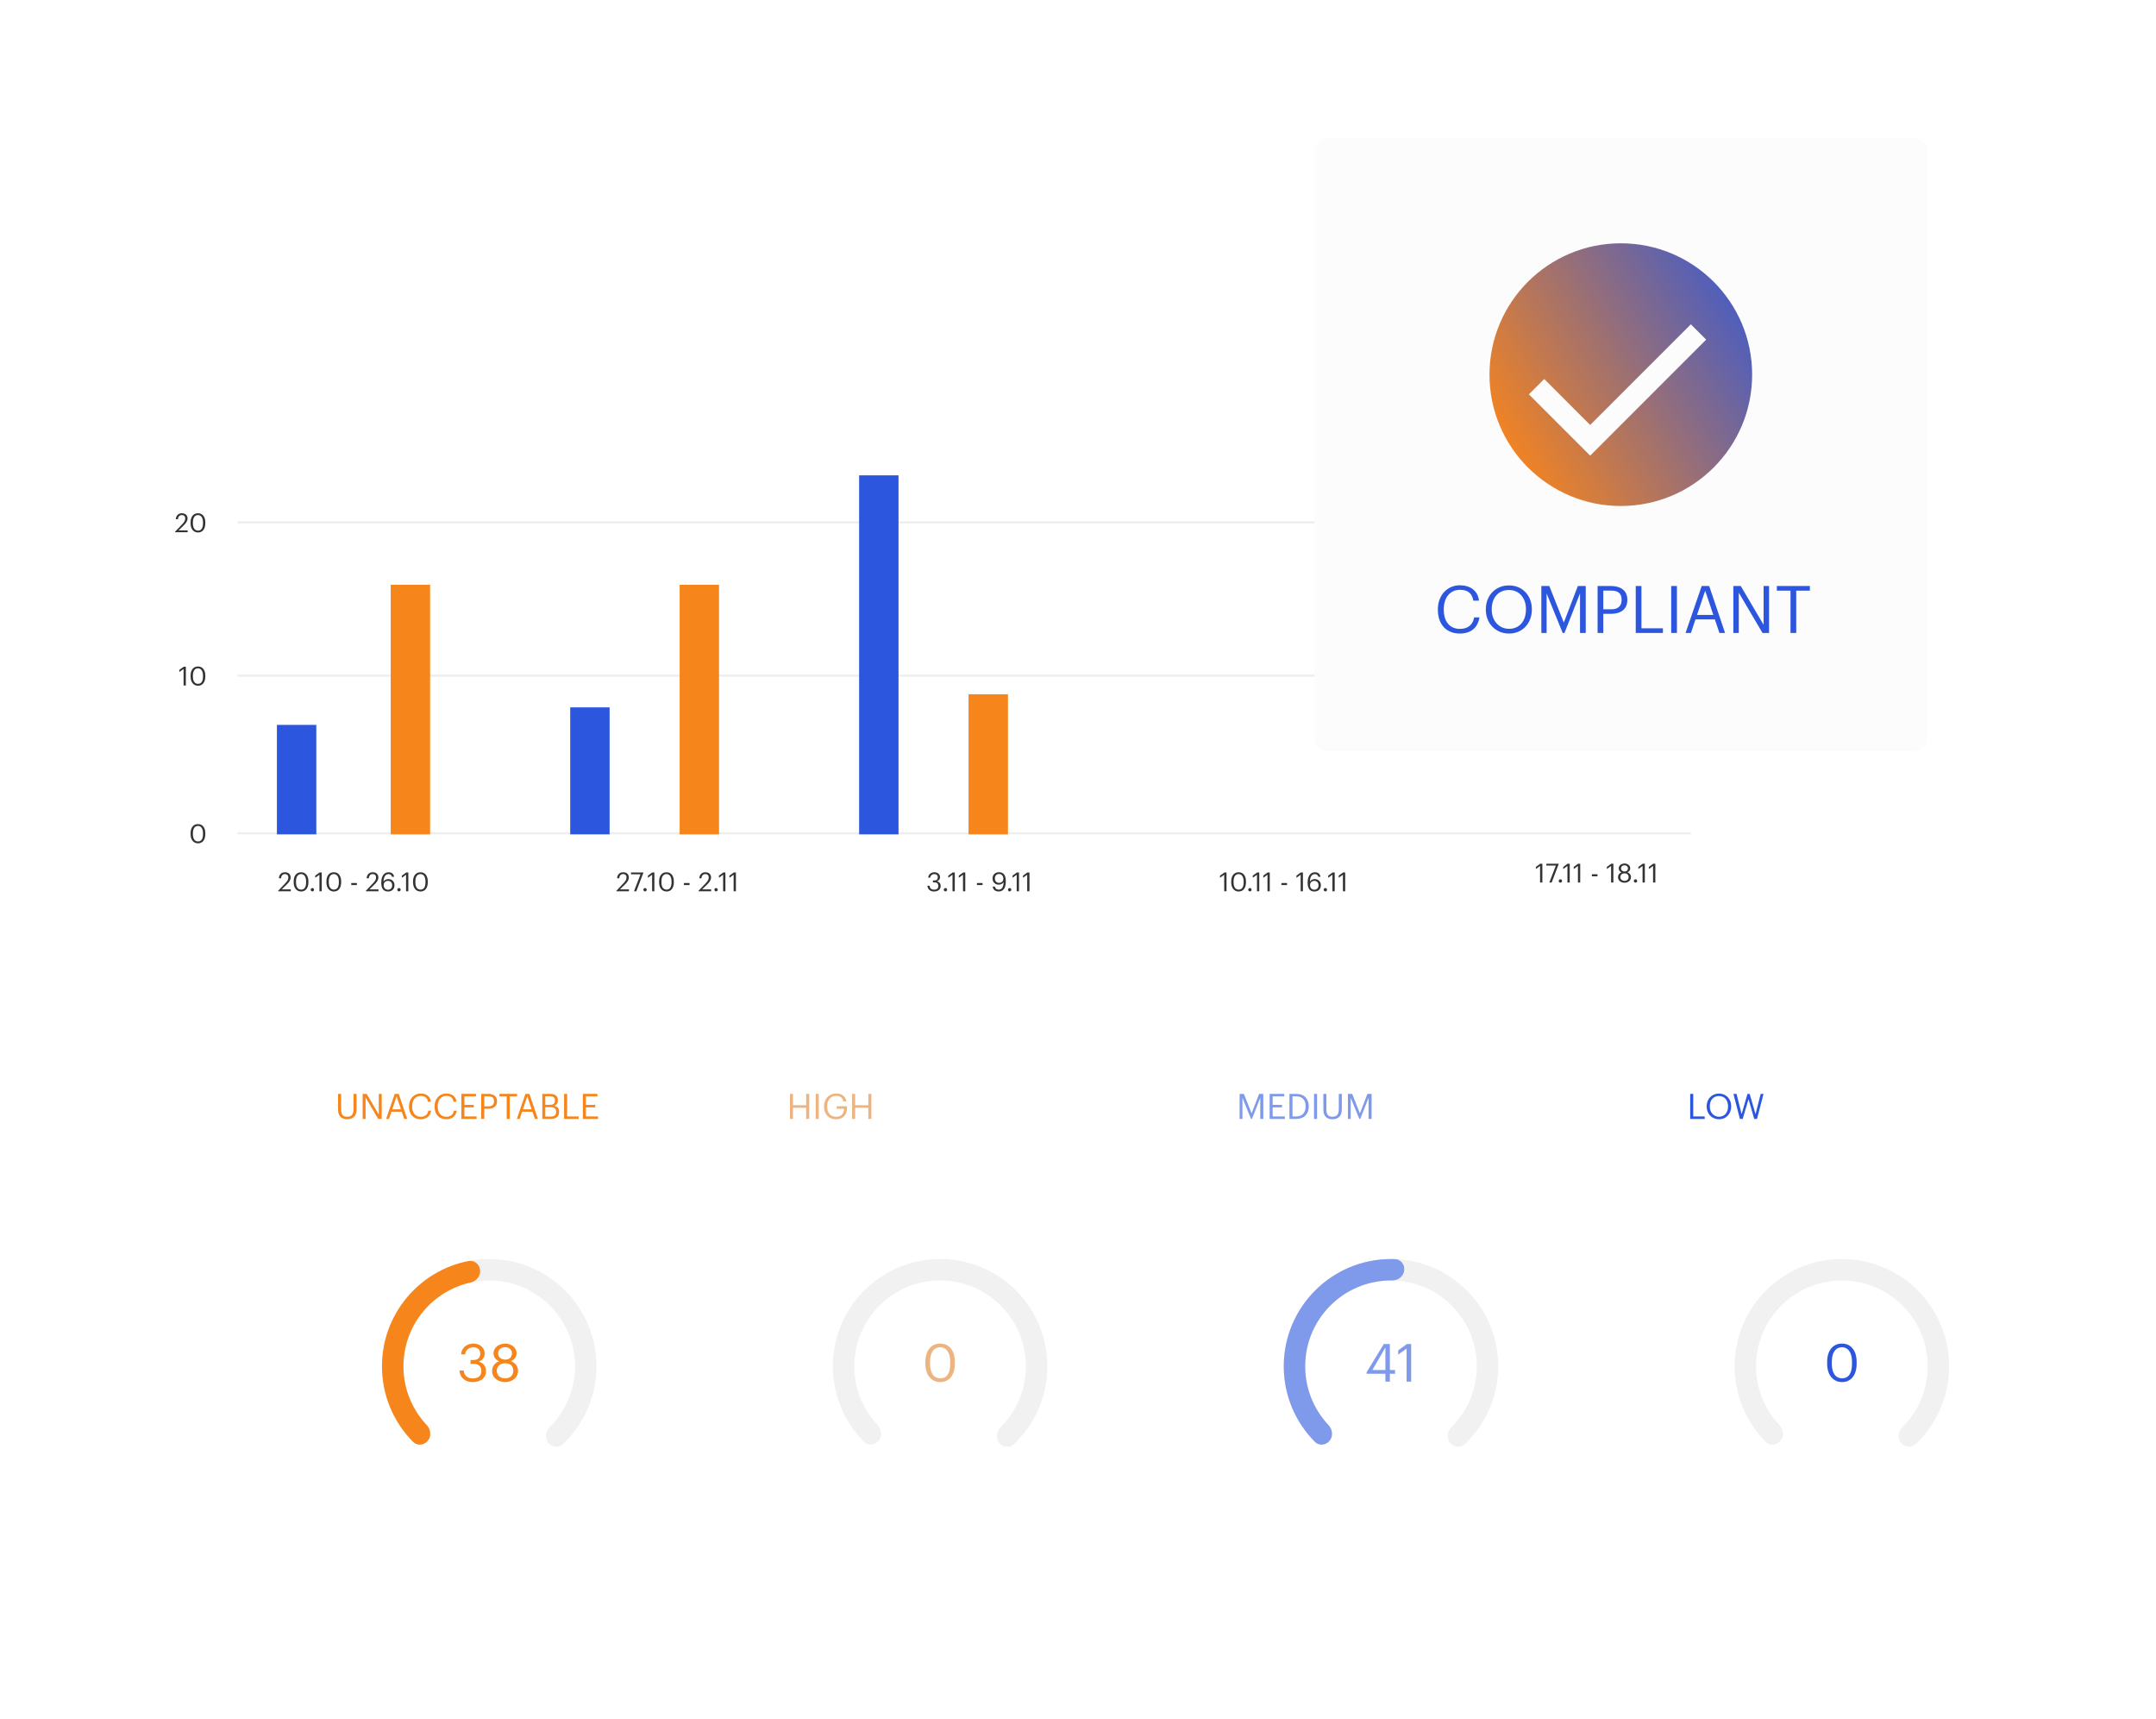 <svg width="468" height="373" viewBox="0 0 468 373" fill="none" xmlns="http://www.w3.org/2000/svg">
<g filter="url(#filter0_d)">
<path d="M24 89.864C24 88.29 25.276 87.014 26.851 87.014H375.584C377.158 87.014 378.434 88.29 378.434 89.864V212.443C378.434 214.018 377.158 215.294 375.584 215.294H26.851C25.276 215.294 24 214.018 24 212.443V89.864Z" fill="white"/>
</g>
<g filter="url(#filter1_d)">
<path d="M62.959 227.647C62.959 226.073 64.236 224.796 65.81 224.796H147.529C149.104 224.796 150.38 226.073 150.38 227.647V341.674C150.38 343.249 149.104 344.525 147.529 344.525H65.81C64.236 344.525 62.959 343.249 62.959 341.674V227.647Z" fill="white"/>
</g>
<g filter="url(#filter2_d)">
<path d="M160.833 227.647C160.833 226.073 162.109 224.796 163.683 224.796H245.403C246.977 224.796 248.253 226.073 248.253 227.647V341.674C248.253 343.249 246.977 344.525 245.403 344.525H163.683C162.109 344.525 160.833 343.249 160.833 341.674V227.647Z" fill="white"/>
</g>
<g filter="url(#filter3_d)">
<path d="M258.706 227.647C258.706 226.073 259.982 224.796 261.556 224.796H343.276C344.85 224.796 346.127 226.073 346.127 227.647V341.674C346.127 343.249 344.85 344.525 343.276 344.525H261.556C259.982 344.525 258.706 343.249 258.706 341.674V227.647Z" fill="white"/>
</g>
<g filter="url(#filter4_d)">
<path d="M356.579 227.647C356.579 226.073 357.855 224.796 359.43 224.796H441.149C442.724 224.796 444 226.073 444 227.647V341.674C444 343.249 442.724 344.525 441.149 344.525H359.43C357.855 344.525 356.579 343.249 356.579 341.674V227.647Z" fill="white"/>
</g>
<path d="M42.986 182.627C42.307 182.627 41.874 182.091 41.874 181.059V180.831C41.874 179.828 42.284 179.258 42.974 179.258C43.664 179.258 44.063 179.873 44.063 180.82V181.048C44.063 182.08 43.698 182.627 42.986 182.627ZM42.986 183.038C43.989 183.038 44.565 182.24 44.565 181.054V180.826C44.565 179.663 43.978 178.859 42.974 178.859C41.976 178.859 41.366 179.634 41.366 180.837V181.065C41.366 182.251 42.011 183.038 42.986 183.038Z" fill="#333333"/>
<path d="M39.847 148.778H40.343V144.702H39.882L38.935 145.386V145.848L39.847 145.192V148.778Z" fill="#333333"/>
<path d="M42.986 148.419C42.307 148.419 41.874 147.883 41.874 146.851V146.623C41.874 145.62 42.284 145.05 42.974 145.05C43.664 145.05 44.063 145.665 44.063 146.612V146.84C44.063 147.872 43.698 148.419 42.986 148.419ZM42.986 148.83C43.989 148.83 44.565 148.031 44.565 146.846V146.617C44.565 145.454 43.977 144.651 42.974 144.651C41.976 144.651 41.366 145.426 41.366 146.629V146.857C41.366 148.043 42.011 148.83 42.986 148.83Z" fill="#333333"/>
<path d="M38.004 115.52H40.734V115.116H38.767L39.891 114.021C40.392 113.531 40.712 113.04 40.712 112.539C40.712 111.837 40.233 111.393 39.48 111.393C38.705 111.393 38.22 111.9 38.157 112.698H38.619C38.699 112.06 39.007 111.792 39.48 111.792C39.942 111.792 40.21 112.065 40.21 112.521C40.21 112.938 39.993 113.308 39.623 113.702L38.004 115.406V115.52Z" fill="#333333"/>
<path d="M42.986 115.161C42.307 115.161 41.874 114.625 41.874 113.593V113.365C41.874 112.362 42.284 111.792 42.974 111.792C43.664 111.792 44.063 112.407 44.063 113.354V113.582C44.063 114.614 43.698 115.161 42.986 115.161ZM42.986 115.572C43.989 115.572 44.565 114.773 44.565 113.588V113.36C44.565 112.196 43.978 111.393 42.974 111.393C41.976 111.393 41.366 112.168 41.366 113.371V113.599C41.366 114.785 42.011 115.572 42.986 115.572Z" fill="#333333"/>
<path d="M60.385 193.439H63.116V193.034H61.149L62.272 191.939C62.774 191.449 63.093 190.959 63.093 190.457C63.093 189.756 62.614 189.311 61.861 189.311C61.086 189.311 60.602 189.819 60.539 190.617H61.001C61.081 189.978 61.388 189.71 61.861 189.71C62.323 189.71 62.591 189.984 62.591 190.44C62.591 190.856 62.375 191.227 62.004 191.62L60.385 193.325V193.439Z" fill="#333333"/>
<path d="M65.367 193.08C64.688 193.08 64.255 192.544 64.255 191.512V191.284C64.255 190.28 64.666 189.71 65.356 189.71C66.045 189.71 66.445 190.326 66.445 191.272V191.5C66.445 192.532 66.08 193.08 65.367 193.08ZM65.367 193.49C66.37 193.49 66.946 192.692 66.946 191.506V191.278C66.946 190.115 66.359 189.311 65.356 189.311C64.358 189.311 63.748 190.087 63.748 191.29V191.518C63.748 192.703 64.392 193.49 65.367 193.49Z" fill="#333333"/>
<path d="M67.806 193.467C68.006 193.467 68.171 193.308 68.171 193.103C68.171 192.897 68.006 192.738 67.806 192.738C67.607 192.738 67.441 192.897 67.441 193.103C67.441 193.308 67.607 193.467 67.806 193.467Z" fill="#333333"/>
<path d="M69.339 193.439H69.835V189.362H69.373L68.427 190.047V190.508L69.339 189.853V193.439Z" fill="#333333"/>
<path d="M72.477 193.08C71.798 193.08 71.365 192.544 71.365 191.512V191.284C71.365 190.28 71.776 189.71 72.466 189.71C73.155 189.71 73.554 190.326 73.554 191.272V191.5C73.554 192.532 73.19 193.08 72.477 193.08ZM72.477 193.49C73.48 193.49 74.056 192.692 74.056 191.506V191.278C74.056 190.115 73.469 189.311 72.466 189.311C71.468 189.311 70.858 190.087 70.858 191.29V191.518C70.858 192.703 71.502 193.49 72.477 193.49Z" fill="#333333"/>
<path d="M76.247 192.093H77.467V191.649H76.247V192.093Z" fill="#333333"/>
<path d="M79.427 193.439H82.157V193.034H80.191L81.314 191.939C81.815 191.449 82.135 190.959 82.135 190.457C82.135 189.756 81.656 189.311 80.903 189.311C80.128 189.311 79.643 189.819 79.581 190.617H80.042C80.122 189.978 80.43 189.71 80.903 189.71C81.365 189.71 81.633 189.984 81.633 190.44C81.633 190.856 81.416 191.227 81.046 191.62L79.427 193.325V193.439Z" fill="#333333"/>
<path d="M84.227 193.49C85.088 193.49 85.635 192.943 85.635 192.128C85.635 191.381 85.111 190.793 84.301 190.793C83.828 190.793 83.446 191.016 83.252 191.347C83.275 190.269 83.708 189.716 84.324 189.716C84.78 189.716 84.985 189.921 85.076 190.297H85.549C85.441 189.642 84.991 189.311 84.358 189.311C83.423 189.311 82.761 190.075 82.761 191.54V191.637C82.761 192.658 83.115 193.49 84.227 193.49ZM84.227 193.103C83.679 193.103 83.286 192.749 83.286 192.082C83.286 191.552 83.674 191.181 84.221 191.181C84.774 191.181 85.128 191.563 85.128 192.15C85.128 192.726 84.763 193.103 84.227 193.103Z" fill="#333333"/>
<path d="M86.609 193.467C86.808 193.467 86.973 193.308 86.973 193.103C86.973 192.897 86.808 192.738 86.609 192.738C86.409 192.738 86.244 192.897 86.244 193.103C86.244 193.308 86.409 193.467 86.609 193.467Z" fill="#333333"/>
<path d="M88.141 193.439H88.637V189.362H88.175L87.229 190.047V190.508L88.141 189.853V193.439Z" fill="#333333"/>
<path d="M91.279 193.08C90.601 193.08 90.167 192.544 90.167 191.512V191.284C90.167 190.28 90.578 189.71 91.268 189.71C91.958 189.71 92.357 190.326 92.357 191.272V191.5C92.357 192.532 91.992 193.08 91.279 193.08ZM91.279 193.49C92.283 193.49 92.858 192.692 92.858 191.506V191.278C92.858 190.115 92.271 189.311 91.268 189.311C90.27 189.311 89.66 190.087 89.66 191.29V191.518C89.66 192.703 90.304 193.49 91.279 193.49Z" fill="#333333"/>
<path d="M133.795 193.439H136.526V193.034H134.559L135.682 191.939C136.183 191.449 136.503 190.959 136.503 190.457C136.503 189.756 136.024 189.311 135.271 189.311C134.496 189.311 134.011 189.819 133.948 190.617H134.41C134.49 189.978 134.798 189.71 135.271 189.71C135.733 189.71 136.001 189.984 136.001 190.44C136.001 190.856 135.784 191.227 135.414 191.62L133.795 193.325V193.439Z" fill="#333333"/>
<path d="M137.62 193.439H138.127L139.655 189.431V189.362H136.97V189.762H139.039L137.62 193.439Z" fill="#333333"/>
<path d="M140.019 193.467C140.218 193.467 140.384 193.308 140.384 193.103C140.384 192.897 140.218 192.738 140.019 192.738C139.819 192.738 139.654 192.897 139.654 193.103C139.654 193.308 139.819 193.467 140.019 193.467Z" fill="#333333"/>
<path d="M141.551 193.439H142.047V189.362H141.586L140.639 190.047V190.508L141.551 189.853V193.439Z" fill="#333333"/>
<path d="M144.689 193.08C144.011 193.08 143.578 192.544 143.578 191.512V191.284C143.578 190.28 143.988 189.71 144.678 189.71C145.368 189.71 145.767 190.326 145.767 191.272V191.5C145.767 192.532 145.402 193.08 144.689 193.08ZM144.689 193.49C145.693 193.49 146.269 192.692 146.269 191.506V191.278C146.269 190.115 145.682 189.311 144.678 189.311C143.68 189.311 143.07 190.087 143.07 191.29V191.518C143.07 192.703 143.715 193.49 144.689 193.49Z" fill="#333333"/>
<path d="M148.46 192.093H149.68V191.649H148.46V192.093Z" fill="#333333"/>
<path d="M151.639 193.439H154.37V193.034H152.403L153.526 191.939C154.028 191.449 154.347 190.959 154.347 190.457C154.347 189.756 153.868 189.311 153.116 189.311C152.34 189.311 151.856 189.819 151.793 190.617H152.255C152.335 189.978 152.643 189.71 153.116 189.71C153.578 189.71 153.846 189.984 153.846 190.44C153.846 190.856 153.629 191.227 153.258 191.62L151.639 193.325V193.439Z" fill="#333333"/>
<path d="M155.436 193.467C155.635 193.467 155.801 193.308 155.801 193.103C155.801 192.897 155.635 192.738 155.436 192.738C155.236 192.738 155.071 192.897 155.071 193.103C155.071 193.308 155.236 193.467 155.436 193.467Z" fill="#333333"/>
<path d="M156.968 193.439H157.464V189.362H157.003L156.056 190.047V190.508L156.968 189.853V193.439Z" fill="#333333"/>
<path d="M159.246 193.439H159.742V189.362H159.28L158.333 190.047V190.508L159.246 189.853V193.439Z" fill="#333333"/>
<path d="M102.597 299.967C104.285 299.967 105.494 299.077 105.494 297.595C105.494 296.466 104.878 295.793 103.92 295.543C104.661 295.235 105.209 294.687 105.209 293.764C105.209 292.635 104.308 291.609 102.757 291.609C101.206 291.609 100.146 292.669 100.089 293.958H100.955C101.058 293.034 101.742 292.418 102.757 292.418C103.749 292.418 104.239 293.011 104.239 293.787C104.239 294.676 103.772 295.178 102.711 295.178H102.141V296.01H102.757C103.909 296.01 104.479 296.546 104.479 297.595C104.479 298.553 103.897 299.169 102.62 299.169C101.332 299.169 100.75 298.428 100.659 297.458H99.747C99.804 298.884 100.864 299.967 102.597 299.967Z" fill="#F6851B"/>
<path d="M109.639 299.967C111.018 299.967 112.444 299.157 112.444 297.527C112.444 296.478 111.828 295.771 110.882 295.429C111.634 295.098 112.136 294.528 112.136 293.707C112.136 292.43 110.904 291.609 109.639 291.609C108.384 291.609 107.13 292.407 107.13 293.73C107.13 294.528 107.586 295.144 108.362 295.44C107.495 295.748 106.822 296.455 106.822 297.55C106.822 299.169 108.305 299.967 109.639 299.967ZM109.639 299.157C108.692 299.157 107.837 298.587 107.837 297.515C107.837 296.432 108.692 295.873 109.662 295.873C110.631 295.873 111.429 296.421 111.429 297.493C111.429 298.576 110.642 299.157 109.639 299.157ZM109.673 295.087C108.841 295.087 108.134 294.596 108.134 293.741C108.134 292.897 108.795 292.384 109.639 292.384C110.483 292.384 111.132 292.931 111.132 293.718C111.132 294.585 110.54 295.087 109.673 295.087Z" fill="#F6851B"/>
<path d="M204.11 299.146C202.753 299.146 201.886 298.074 201.886 296.01V295.554C201.886 293.547 202.707 292.407 204.087 292.407C205.467 292.407 206.265 293.638 206.265 295.531V295.987C206.265 298.051 205.535 299.146 204.11 299.146ZM204.11 299.967C206.117 299.967 207.268 298.371 207.268 295.999V295.543C207.268 293.216 206.094 291.609 204.087 291.609C202.091 291.609 200.871 293.159 200.871 295.565V296.022C200.871 298.393 202.16 299.967 204.11 299.967Z" fill="#ECB481"/>
<path d="M300.728 299.864H301.697V298.154H302.826V297.344H301.697V291.711H300.374L296.646 297.835V298.154H300.728V299.864ZM297.9 297.344L300.728 292.464V297.344H297.9Z" fill="#809AEB"/>
<path d="M305.328 299.864H306.32V291.711H305.396L303.503 293.08V294.003L305.328 292.692V299.864Z" fill="#809AEB"/>
<path d="M399.856 299.146C398.499 299.146 397.633 298.074 397.633 296.01V295.554C397.633 293.547 398.454 292.407 399.833 292.407C401.213 292.407 402.011 293.638 402.011 295.531V295.987C402.011 298.051 401.282 299.146 399.856 299.146ZM399.856 299.967C401.863 299.967 403.015 298.371 403.015 295.999V295.543C403.015 293.216 401.84 291.609 399.833 291.609C397.838 291.609 396.618 293.159 396.618 295.565V296.022C396.618 298.393 397.906 299.967 399.856 299.967Z" fill="#2C56DD"/>
<path d="M202.745 193.49C203.589 193.49 204.194 193.046 204.194 192.304C204.194 191.74 203.886 191.404 203.407 191.278C203.777 191.124 204.051 190.85 204.051 190.389C204.051 189.824 203.601 189.311 202.825 189.311C202.05 189.311 201.52 189.841 201.491 190.486H201.924C201.976 190.024 202.318 189.716 202.825 189.716C203.321 189.716 203.566 190.012 203.566 190.4C203.566 190.845 203.333 191.096 202.802 191.096H202.517V191.512H202.825C203.401 191.512 203.686 191.78 203.686 192.304C203.686 192.783 203.395 193.091 202.757 193.091C202.113 193.091 201.822 192.721 201.776 192.236H201.32C201.349 192.949 201.879 193.49 202.745 193.49Z" fill="#333333"/>
<path d="M205.225 193.467C205.425 193.467 205.59 193.308 205.59 193.103C205.59 192.897 205.425 192.738 205.225 192.738C205.026 192.738 204.861 192.897 204.861 193.103C204.861 193.308 205.026 193.467 205.225 193.467Z" fill="#333333"/>
<path d="M206.758 193.439H207.254V189.362H206.792L205.846 190.047V190.508L206.758 189.853V193.439Z" fill="#333333"/>
<path d="M209.035 193.439H209.531V189.362H209.069L208.123 190.047V190.508L209.035 189.853V193.439Z" fill="#333333"/>
<path d="M212.063 192.093H213.283V191.649H212.063V192.093Z" fill="#333333"/>
<path d="M216.787 193.485C217.762 193.485 218.321 192.738 218.321 191.386V191.13C218.321 189.955 217.819 189.305 216.856 189.305C215.995 189.305 215.447 189.853 215.447 190.668C215.447 191.438 215.995 192.002 216.787 192.002C217.255 192.002 217.648 191.791 217.842 191.461C217.831 192.544 217.449 193.08 216.799 193.08C216.274 193.08 216.046 192.835 215.955 192.435H215.476C215.584 193.091 216.035 193.485 216.787 193.485ZM216.861 191.614C216.308 191.614 215.955 191.232 215.955 190.645C215.955 190.069 216.32 189.693 216.856 189.693C217.403 189.693 217.796 190.064 217.796 190.731C217.796 191.261 217.409 191.614 216.861 191.614Z" fill="#333333"/>
<path d="M219.161 193.467C219.361 193.467 219.526 193.308 219.526 193.103C219.526 192.897 219.361 192.738 219.161 192.738C218.962 192.738 218.797 192.897 218.797 193.103C218.797 193.308 218.962 193.467 219.161 193.467Z" fill="#333333"/>
<path d="M220.694 193.439H221.19V189.362H220.728L219.782 190.047V190.508L220.694 189.853V193.439Z" fill="#333333"/>
<path d="M222.971 193.439H223.467V189.362H223.005L222.059 190.047V190.508L222.971 189.853V193.439Z" fill="#333333"/>
<path d="M265.741 193.439H266.237V189.362H265.776L264.829 190.047V190.508L265.741 189.853V193.439Z" fill="#333333"/>
<path d="M268.879 193.08C268.201 193.08 267.768 192.544 267.768 191.512V191.284C267.768 190.28 268.178 189.71 268.868 189.71C269.558 189.71 269.957 190.326 269.957 191.272V191.5C269.957 192.532 269.592 193.08 268.879 193.08ZM268.879 193.49C269.883 193.49 270.459 192.692 270.459 191.506V191.278C270.459 190.115 269.871 189.311 268.868 189.311C267.87 189.311 267.26 190.087 267.26 191.29V191.518C267.26 192.703 267.904 193.49 268.879 193.49Z" fill="#333333"/>
<path d="M271.319 193.467C271.518 193.467 271.684 193.308 271.684 193.103C271.684 192.897 271.518 192.738 271.319 192.738C271.119 192.738 270.954 192.897 270.954 193.103C270.954 193.308 271.119 193.467 271.319 193.467Z" fill="#333333"/>
<path d="M272.851 193.439H273.347V189.362H272.886L271.939 190.047V190.508L272.851 189.853V193.439Z" fill="#333333"/>
<path d="M275.129 193.439H275.625V189.362H275.163L274.216 190.047V190.508L275.129 189.853V193.439Z" fill="#333333"/>
<path d="M278.156 192.093H279.376V191.649H278.156V192.093Z" fill="#333333"/>
<path d="M282.328 193.439H282.824V189.362H282.362L281.415 190.047V190.508L282.328 189.853V193.439Z" fill="#333333"/>
<path d="M285.312 193.49C286.173 193.49 286.72 192.943 286.72 192.128C286.72 191.381 286.195 190.793 285.386 190.793C284.913 190.793 284.531 191.016 284.337 191.347C284.36 190.269 284.793 189.716 285.409 189.716C285.865 189.716 286.07 189.921 286.161 190.297H286.634C286.526 189.642 286.076 189.311 285.443 189.311C284.508 189.311 283.847 190.075 283.847 191.54V191.637C283.847 192.658 284.2 193.49 285.312 193.49ZM285.312 193.103C284.764 193.103 284.371 192.749 284.371 192.082C284.371 191.552 284.759 191.181 285.306 191.181C285.859 191.181 286.213 191.563 286.213 192.15C286.213 192.726 285.848 193.103 285.312 193.103Z" fill="#333333"/>
<path d="M287.694 193.467C287.893 193.467 288.058 193.308 288.058 193.103C288.058 192.897 287.893 192.738 287.694 192.738C287.494 192.738 287.329 192.897 287.329 193.103C287.329 193.308 287.494 193.467 287.694 193.467Z" fill="#333333"/>
<path d="M289.226 193.439H289.722V189.362H289.26L288.314 190.047V190.508L289.226 189.853V193.439Z" fill="#333333"/>
<path d="M291.503 193.439H291.999V189.362H291.537L290.591 190.047V190.508L291.503 189.853V193.439Z" fill="#333333"/>
<path d="M334.301 191.538H334.797V187.462H334.335L333.388 188.146V188.608L334.301 187.952V191.538Z" fill="#333333"/>
<path d="M336.31 191.538H336.817L338.345 187.53V187.462H335.66V187.861H337.73L336.31 191.538Z" fill="#333333"/>
<path d="M338.709 191.567C338.908 191.567 339.074 191.407 339.074 191.202C339.074 190.997 338.908 190.837 338.709 190.837C338.509 190.837 338.344 190.997 338.344 191.202C338.344 191.407 338.509 191.567 338.709 191.567Z" fill="#333333"/>
<path d="M340.241 191.538H340.737V187.462H340.276L339.329 188.146V188.608L340.241 187.952V191.538Z" fill="#333333"/>
<path d="M342.519 191.538H343.015V187.462H342.553L341.606 188.146V188.608L342.519 187.952V191.538Z" fill="#333333"/>
<path d="M345.546 190.193H346.766V189.748H345.546V190.193Z" fill="#333333"/>
<path d="M349.718 191.538H350.214V187.462H349.752L348.805 188.146V188.608L349.718 187.952V191.538Z" fill="#333333"/>
<path d="M352.628 191.59C353.318 191.59 354.03 191.185 354.03 190.37C354.03 189.845 353.722 189.492 353.249 189.321C353.625 189.155 353.876 188.87 353.876 188.46C353.876 187.821 353.261 187.411 352.628 187.411C352.001 187.411 351.373 187.81 351.373 188.471C351.373 188.87 351.602 189.178 351.989 189.326C351.556 189.48 351.22 189.834 351.22 190.381C351.22 191.191 351.961 191.59 352.628 191.59ZM352.628 191.185C352.155 191.185 351.727 190.9 351.727 190.364C351.727 189.822 352.155 189.543 352.639 189.543C353.124 189.543 353.523 189.817 353.523 190.353C353.523 190.894 353.129 191.185 352.628 191.185ZM352.645 189.15C352.229 189.15 351.875 188.904 351.875 188.477C351.875 188.055 352.206 187.798 352.628 187.798C353.05 187.798 353.375 188.072 353.375 188.465C353.375 188.899 353.078 189.15 352.645 189.15Z" fill="#333333"/>
<path d="M355.017 191.567C355.216 191.567 355.382 191.407 355.382 191.202C355.382 190.997 355.216 190.837 355.017 190.837C354.817 190.837 354.652 190.997 354.652 191.202C354.652 191.407 354.817 191.567 355.017 191.567Z" fill="#333333"/>
<path d="M356.549 191.538H357.045V187.462H356.584L355.637 188.146V188.608L356.549 187.952V191.538Z" fill="#333333"/>
<path d="M358.827 191.538H359.323V187.462H358.861L357.914 188.146V188.608L358.827 187.952V191.538Z" fill="#333333"/>
<path fill-rule="evenodd" clip-rule="evenodd" d="M367.032 113.62H51.556V113.145H367.032V113.62Z" fill="#EEEEEE"/>
<path fill-rule="evenodd" clip-rule="evenodd" d="M367.032 146.878H51.556V146.403H367.032V146.878Z" fill="#EEEEEE"/>
<path fill-rule="evenodd" clip-rule="evenodd" d="M367.032 181.086H51.556V180.611H367.032V181.086Z" fill="#EEEEEE"/>
<path d="M60.109 157.33H68.661V181.086H60.109V157.33Z" fill="#2C56DD"/>
<path d="M123.774 153.529H132.326V181.086H123.774V153.529Z" fill="#2C56DD"/>
<path d="M186.489 103.167H195.041V181.086H186.489V103.167Z" fill="#2C56DD"/>
<path d="M84.814 126.923H93.367V181.086H84.814V126.923Z" fill="#F6851B"/>
<path d="M147.529 126.923H156.081V181.086H147.529V126.923Z" fill="#F6851B"/>
<path d="M210.244 150.679H218.796V181.086H210.244V150.679Z" fill="#F6851B"/>
<path d="M366.888 242.851H370.035V242.311H367.55V237.415H366.888V242.851Z" fill="#2C56DD"/>
<path d="M373.151 242.372C372.019 242.372 371.144 241.475 371.144 240.16V240.099C371.144 238.807 371.874 237.879 373.136 237.879C374.39 237.879 375.105 238.867 375.105 240.084V240.144C375.105 241.46 374.36 242.372 373.151 242.372ZM373.151 242.919C374.732 242.919 375.789 241.688 375.789 240.152V240.091C375.789 238.563 374.732 237.347 373.136 237.347C371.54 237.347 370.46 238.563 370.46 240.106V240.167C370.46 241.688 371.547 242.919 373.151 242.919Z" fill="#2C56DD"/>
<path d="M377.683 242.851H378.284L379.553 238.556L380.785 242.851H381.393L382.807 237.415H382.191L381.073 241.817L379.796 237.415H379.325L378.048 241.802L376.946 237.415H376.269L377.683 242.851Z" fill="#2C56DD"/>
<path d="M269.085 242.851H269.693V238.274L271.556 242.851H271.761L273.563 238.274V242.851H274.224V237.415H273.312L271.685 241.65L270.005 237.415H269.085V242.851Z" fill="#809AEB"/>
<path d="M275.596 242.851H278.903V242.311H276.257V240.342H278.279V239.802H276.257V237.955H278.766V237.415H275.596V242.851Z" fill="#809AEB"/>
<path d="M280.563 242.311V237.948H281.3C282.798 237.948 283.406 238.829 283.406 240.084V240.144C283.406 241.475 282.707 242.311 281.308 242.311H280.563ZM279.901 242.851H281.323C283.223 242.851 284.09 241.657 284.09 240.152V240.084C284.09 238.571 283.208 237.415 281.338 237.415H279.901V242.851Z" fill="#809AEB"/>
<path d="M285.233 242.851H285.894V237.415H285.233V242.851Z" fill="#809AEB"/>
<path d="M289.211 242.919C290.61 242.919 291.271 242.106 291.271 240.783V237.415H290.61V240.692C290.61 242.022 290.093 242.372 289.226 242.372C288.321 242.372 287.919 241.931 287.919 240.791V237.415H287.257V240.867C287.257 242.189 287.964 242.919 289.211 242.919Z" fill="#809AEB"/>
<path d="M292.596 242.851H293.204V238.274L295.066 242.851H295.272L297.073 238.274V242.851H297.735V237.415H296.822L295.196 241.65L293.516 237.415H292.596V242.851Z" fill="#809AEB"/>
<path d="M171.476 242.851H172.137V240.433H174.995V242.851H175.657V237.415H174.995V239.878H172.137V237.415H171.476V242.851Z" fill="#ECB481"/>
<path d="M177.066 242.851H177.728V237.415H177.066V242.851Z" fill="#ECB481"/>
<path d="M181.501 242.919C182.892 242.919 183.858 242.083 183.858 240.509V240.106H181.623V240.654H183.211C183.189 241.619 182.679 242.387 181.501 242.387C180.224 242.387 179.555 241.505 179.555 240.16V240.099C179.555 238.769 180.269 237.856 181.516 237.856C182.307 237.856 182.9 238.191 183.052 239.057H183.713C183.546 237.833 182.58 237.332 181.501 237.332C179.943 237.332 178.871 238.518 178.871 240.106V240.167C178.871 241.756 179.829 242.919 181.501 242.919Z" fill="#ECB481"/>
<path d="M184.964 242.851H185.626V240.433H188.484V242.851H189.145V237.415H188.484V239.878H185.626V237.415H184.964V242.851Z" fill="#ECB481"/>
<path d="M75.34 242.919C76.738 242.919 77.4 242.106 77.4 240.783V237.415H76.738V240.692C76.738 242.022 76.221 242.372 75.355 242.372C74.45 242.372 74.047 241.931 74.047 240.791V237.415H73.386V240.867C73.386 242.189 74.093 242.919 75.34 242.919Z" fill="#F6851B"/>
<path d="M78.725 242.851H79.356V238.191L82.1 242.851H82.86V237.415H82.229V241.908L79.584 237.415H78.725V242.851Z" fill="#F6851B"/>
<path d="M83.815 242.851H84.438L84.963 241.285H87.205L87.737 242.851H88.391L86.552 237.415H85.685L83.815 242.851ZM86.088 237.963L87.031 240.76H85.145L86.088 237.963Z" fill="#F6851B"/>
<path d="M91.316 242.919C92.533 242.919 93.399 242.303 93.589 241.049H92.974C92.837 241.931 92.221 242.379 91.332 242.379C90.161 242.379 89.462 241.543 89.462 240.16V240.099C89.462 238.731 90.214 237.856 91.339 237.856C92.267 237.856 92.746 238.282 92.882 239.111H93.536C93.422 237.932 92.464 237.332 91.332 237.332C89.857 237.332 88.777 238.495 88.777 240.106V240.167C88.777 241.84 89.743 242.919 91.316 242.919Z" fill="#F6851B"/>
<path d="M96.869 242.919C98.085 242.919 98.952 242.303 99.142 241.049H98.526C98.39 241.931 97.774 242.379 96.884 242.379C95.714 242.379 95.014 241.543 95.014 240.16V240.099C95.014 238.731 95.767 237.856 96.892 237.856C97.819 237.856 98.298 238.282 98.435 239.111H99.089C98.975 237.932 98.017 237.332 96.884 237.332C95.41 237.332 94.33 238.495 94.33 240.106V240.167C94.33 241.84 95.296 242.919 96.869 242.919Z" fill="#F6851B"/>
<path d="M100.149 242.851H103.456V242.311H100.811V240.342H102.833V239.802H100.811V237.955H103.319V237.415H100.149V242.851Z" fill="#F6851B"/>
<path d="M104.455 242.851H105.116V240.639H105.998C107.032 240.639 107.898 240.19 107.898 239.035V239.004C107.898 237.872 107.039 237.415 105.998 237.415H104.455V242.851ZM105.116 240.114V237.948H106.044C106.781 237.948 107.237 238.236 107.237 239.004V239.035C107.237 239.734 106.819 240.114 106.044 240.114H105.116Z" fill="#F6851B"/>
<path d="M109.989 242.851H110.651V237.955H112.232V237.415H108.408V237.955H109.989V242.851Z" fill="#F6851B"/>
<path d="M112.188 242.851H112.811L113.336 241.285H115.579L116.111 242.851H116.764L114.925 237.415H114.058L112.188 242.851ZM114.461 237.963L115.404 240.76H113.518L114.461 237.963Z" fill="#F6851B"/>
<path d="M117.721 242.851H119.583C120.67 242.851 121.37 242.357 121.37 241.33V241.3C121.37 240.593 121.073 240.19 120.283 240C120.906 239.787 121.104 239.346 121.104 238.852V238.822C121.104 237.75 120.366 237.415 119.355 237.415H117.721V242.851ZM118.367 242.334V240.304H119.477C120.351 240.304 120.724 240.623 120.724 241.292V241.323C120.724 241.984 120.359 242.334 119.568 242.334H118.367ZM118.367 239.787V237.932H119.34C120.1 237.932 120.458 238.183 120.458 238.799V238.829C120.458 239.498 120.154 239.787 119.355 239.787H118.367Z" fill="#F6851B"/>
<path d="M122.45 242.851H125.597V242.311H123.111V237.415H122.45V242.851Z" fill="#F6851B"/>
<path d="M126.518 242.851H129.825V242.311H127.179V240.342H129.201V239.802H127.179V237.955H129.688V237.415H126.518V242.851Z" fill="#F6851B"/>
<g filter="url(#filter5_d)">
<path d="M285.312 32.851C285.312 31.276 286.589 30 288.163 30H415.493C417.068 30 418.344 31.276 418.344 32.851V160.181C418.344 161.755 417.068 163.032 415.493 163.032H288.163C286.589 163.032 285.312 161.755 285.312 160.181V32.851Z" fill="#FCFCFC"/>
</g>
<path d="M380.335 81.312C380.335 97.056 367.572 109.819 351.828 109.819C336.084 109.819 323.321 97.056 323.321 81.312C323.321 65.568 336.084 52.805 351.828 52.805C367.572 52.805 380.335 65.568 380.335 81.312Z" fill="url(#paint0_linear)"/>
<path d="M316.876 137.504C319.157 137.504 320.782 136.349 321.138 133.998H319.983C319.727 135.651 318.572 136.492 316.905 136.492C314.71 136.492 313.398 134.924 313.398 132.33V132.216C313.398 129.65 314.809 128.011 316.919 128.011C318.658 128.011 319.556 128.809 319.812 130.363H321.038C320.824 128.154 319.028 127.028 316.905 127.028C314.139 127.028 312.115 129.208 312.115 132.23V132.344C312.115 135.48 313.926 137.504 316.876 137.504Z" fill="#2C56DD"/>
<path d="M327.573 136.478C325.449 136.478 323.81 134.796 323.81 132.33V132.216C323.81 129.793 325.178 128.054 327.544 128.054C329.896 128.054 331.236 129.907 331.236 132.187V132.301C331.236 134.767 329.839 136.478 327.573 136.478ZM327.573 137.504C330.538 137.504 332.519 135.195 332.519 132.316V132.202C332.519 129.337 330.538 127.056 327.544 127.056C324.551 127.056 322.527 129.337 322.527 132.23V132.344C322.527 135.195 324.565 137.504 327.573 137.504Z" fill="#2C56DD"/>
<path d="M334.579 137.376H335.719V128.795L339.211 137.376H339.596L342.974 128.795V137.376H344.214V127.184H342.504L339.454 135.124L336.304 127.184H334.579V137.376Z" fill="#2C56DD"/>
<path d="M346.786 137.376H348.026V133.228H349.68C351.618 133.228 353.243 132.387 353.243 130.22V130.163C353.243 128.04 351.632 127.184 349.68 127.184H346.786V137.376ZM348.026 132.244V128.182H349.765C351.148 128.182 352.003 128.724 352.003 130.163V130.22C352.003 131.532 351.219 132.244 349.765 132.244H348.026Z" fill="#2C56DD"/>
<path d="M355.068 137.376H360.969V136.364H356.308V127.184H355.068V137.376Z" fill="#2C56DD"/>
<path d="M362.767 137.376H364.007V127.184H362.767V137.376Z" fill="#2C56DD"/>
<path d="M365.88 137.376H367.048L368.032 134.439H372.237L373.234 137.376H374.46L371.011 127.184H369.386L365.88 137.376ZM370.141 128.211L371.909 133.456H368.374L370.141 128.211Z" fill="#2C56DD"/>
<path d="M376.254 137.376H377.437V128.638L382.582 137.376H384.007V127.184H382.824V135.608L377.864 127.184H376.254V137.376Z" fill="#2C56DD"/>
<path d="M388.663 137.376H389.903V128.196H392.868V127.184H385.698V128.196H388.663V137.376Z" fill="#2C56DD"/>
<path d="M345.176 98.891L331.873 85.588L335.199 82.262L345.176 92.24L367.032 70.385L370.357 73.71L345.176 98.891Z" fill="#FCFCFC"/>
<path fill-rule="evenodd" clip-rule="evenodd" d="M190.587 312.87C189.742 313.715 188.381 313.782 187.54 312.933C183.366 308.726 180.787 302.933 180.787 296.538C180.787 283.681 191.21 273.258 204.068 273.258C216.925 273.258 227.348 283.681 227.348 296.538C227.348 303.201 224.55 309.209 220.064 313.453C219.218 314.254 217.898 314.17 217.074 313.346C216.086 312.357 216.214 310.727 217.205 309.74C220.594 306.368 222.692 301.698 222.692 296.538C222.692 286.252 214.354 277.914 204.068 277.914C193.782 277.914 185.443 286.252 185.443 296.538C185.443 301.485 187.372 305.981 190.518 309.316C191.458 310.313 191.555 311.902 190.587 312.87Z" fill="#F1F1F1"/>
<path fill-rule="evenodd" clip-rule="evenodd" d="M288.46 312.87C287.615 313.715 286.254 313.782 285.413 312.933C281.239 308.726 278.661 302.933 278.661 296.538C278.661 283.681 289.084 273.258 301.941 273.258C314.799 273.258 325.222 283.681 325.222 296.538C325.222 303.201 322.423 309.209 317.938 313.453C317.091 314.254 315.771 314.17 314.948 313.346C313.959 312.357 314.087 310.727 315.078 309.74C318.468 306.368 320.566 301.698 320.566 296.538C320.566 286.252 312.227 277.914 301.941 277.914C291.655 277.914 283.317 286.252 283.317 296.538C283.317 301.485 285.245 305.981 288.391 309.316C289.331 310.313 289.429 311.902 288.46 312.87Z" fill="#F1F1F1"/>
<path fill-rule="evenodd" clip-rule="evenodd" d="M302.807 273.274C304.049 273.319 304.934 274.438 304.821 275.676C304.7 276.996 303.496 277.931 302.171 277.915C302.094 277.914 302.018 277.914 301.941 277.914C291.655 277.914 283.317 286.252 283.317 296.538C283.317 301.485 285.245 305.981 288.391 309.316C289.331 310.313 289.429 311.902 288.46 312.87C287.615 313.715 286.254 313.782 285.413 312.933C281.239 308.726 278.661 302.933 278.661 296.538C278.661 283.681 289.084 273.258 301.941 273.258C302.231 273.258 302.52 273.263 302.807 273.274Z" fill="#809AEB"/>
<path fill-rule="evenodd" clip-rule="evenodd" d="M386.333 312.87C385.488 313.715 384.128 313.782 383.286 312.933C379.112 308.726 376.534 302.933 376.534 296.538C376.534 283.681 386.957 273.258 399.814 273.258C412.672 273.258 423.095 283.681 423.095 296.538C423.095 303.201 420.297 309.209 415.811 313.453C414.965 314.254 413.645 314.17 412.821 313.346C411.832 312.357 411.96 310.727 412.951 309.74C416.341 306.368 418.439 301.698 418.439 296.538C418.439 286.252 410.1 277.914 399.814 277.914C389.528 277.914 381.19 286.252 381.19 296.538C381.19 301.485 383.119 305.981 386.265 309.316C387.205 310.313 387.302 311.902 386.333 312.87Z" fill="#F1F1F1"/>
<path fill-rule="evenodd" clip-rule="evenodd" d="M92.713 312.87C91.868 313.715 90.508 313.782 89.666 312.933C85.492 308.726 82.914 302.933 82.914 296.538C82.914 283.681 93.337 273.258 106.195 273.258C119.052 273.258 129.475 283.681 129.475 296.538C129.475 303.201 126.677 309.209 122.191 313.453C121.345 314.254 120.025 314.17 119.201 313.346C118.212 312.357 118.34 310.727 119.332 309.74C122.721 306.368 124.819 301.698 124.819 296.538C124.819 286.252 116.481 277.914 106.195 277.914C95.909 277.914 87.57 286.252 87.57 296.538C87.57 301.485 89.499 305.981 92.645 309.316C93.585 310.313 93.682 311.902 92.713 312.87Z" fill="#F1F1F1"/>
<path fill-rule="evenodd" clip-rule="evenodd" d="M101.698 273.691C102.893 273.457 103.994 274.309 104.194 275.509C104.416 276.84 103.449 278.065 102.132 278.358C93.799 280.211 87.57 287.647 87.57 296.538C87.57 301.484 89.499 305.98 92.645 309.315C93.585 310.312 93.682 311.901 92.713 312.87C91.868 313.715 90.508 313.781 89.666 312.933C85.492 308.725 82.914 302.932 82.914 296.538C82.914 285.218 90.992 275.786 101.698 273.691Z" fill="#F6851B"/>
<defs>
<filter id="filter0_d" x="0" y="67.014" width="402.434" height="176.281" filterUnits="userSpaceOnUse" color-interpolation-filters="sRGB">
<feFlood flood-opacity="0" result="BackgroundImageFix"/>
<feColorMatrix in="SourceAlpha" type="matrix" values="0 0 0 0 0 0 0 0 0 0 0 0 0 0 0 0 0 0 127 0"/>
<feOffset dy="4"/>
<feGaussianBlur stdDeviation="12"/>
<feColorMatrix type="matrix" values="0 0 0 0 0 0 0 0 0 0 0 0 0 0 0 0 0 0 0.08 0"/>
<feBlend mode="normal" in2="BackgroundImageFix" result="effect1_dropShadow"/>
<feBlend mode="normal" in="SourceGraphic" in2="effect1_dropShadow" result="shape"/>
</filter>
<filter id="filter1_d" x="38.959" y="204.796" width="135.421" height="167.729" filterUnits="userSpaceOnUse" color-interpolation-filters="sRGB">
<feFlood flood-opacity="0" result="BackgroundImageFix"/>
<feColorMatrix in="SourceAlpha" type="matrix" values="0 0 0 0 0 0 0 0 0 0 0 0 0 0 0 0 0 0 127 0"/>
<feOffset dy="4"/>
<feGaussianBlur stdDeviation="12"/>
<feColorMatrix type="matrix" values="0 0 0 0 0 0 0 0 0 0 0 0 0 0 0 0 0 0 0.08 0"/>
<feBlend mode="normal" in2="BackgroundImageFix" result="effect1_dropShadow"/>
<feBlend mode="normal" in="SourceGraphic" in2="effect1_dropShadow" result="shape"/>
</filter>
<filter id="filter2_d" x="136.833" y="204.796" width="135.421" height="167.729" filterUnits="userSpaceOnUse" color-interpolation-filters="sRGB">
<feFlood flood-opacity="0" result="BackgroundImageFix"/>
<feColorMatrix in="SourceAlpha" type="matrix" values="0 0 0 0 0 0 0 0 0 0 0 0 0 0 0 0 0 0 127 0"/>
<feOffset dy="4"/>
<feGaussianBlur stdDeviation="12"/>
<feColorMatrix type="matrix" values="0 0 0 0 0 0 0 0 0 0 0 0 0 0 0 0 0 0 0.08 0"/>
<feBlend mode="normal" in2="BackgroundImageFix" result="effect1_dropShadow"/>
<feBlend mode="normal" in="SourceGraphic" in2="effect1_dropShadow" result="shape"/>
</filter>
<filter id="filter3_d" x="234.706" y="204.796" width="135.421" height="167.729" filterUnits="userSpaceOnUse" color-interpolation-filters="sRGB">
<feFlood flood-opacity="0" result="BackgroundImageFix"/>
<feColorMatrix in="SourceAlpha" type="matrix" values="0 0 0 0 0 0 0 0 0 0 0 0 0 0 0 0 0 0 127 0"/>
<feOffset dy="4"/>
<feGaussianBlur stdDeviation="12"/>
<feColorMatrix type="matrix" values="0 0 0 0 0 0 0 0 0 0 0 0 0 0 0 0 0 0 0.08 0"/>
<feBlend mode="normal" in2="BackgroundImageFix" result="effect1_dropShadow"/>
<feBlend mode="normal" in="SourceGraphic" in2="effect1_dropShadow" result="shape"/>
</filter>
<filter id="filter4_d" x="332.579" y="204.796" width="135.421" height="167.729" filterUnits="userSpaceOnUse" color-interpolation-filters="sRGB">
<feFlood flood-opacity="0" result="BackgroundImageFix"/>
<feColorMatrix in="SourceAlpha" type="matrix" values="0 0 0 0 0 0 0 0 0 0 0 0 0 0 0 0 0 0 127 0"/>
<feOffset dy="4"/>
<feGaussianBlur stdDeviation="12"/>
<feColorMatrix type="matrix" values="0 0 0 0 0 0 0 0 0 0 0 0 0 0 0 0 0 0 0.08 0"/>
<feBlend mode="normal" in2="BackgroundImageFix" result="effect1_dropShadow"/>
<feBlend mode="normal" in="SourceGraphic" in2="effect1_dropShadow" result="shape"/>
</filter>
<filter id="filter5_d" x="255.312" y="0" width="193.032" height="193.032" filterUnits="userSpaceOnUse" color-interpolation-filters="sRGB">
<feFlood flood-opacity="0" result="BackgroundImageFix"/>
<feColorMatrix in="SourceAlpha" type="matrix" values="0 0 0 0 0 0 0 0 0 0 0 0 0 0 0 0 0 0 127 0"/>
<feOffset/>
<feGaussianBlur stdDeviation="15"/>
<feColorMatrix type="matrix" values="0 0 0 0 0 0 0 0 0 0 0 0 0 0 0 0 0 0 0.1 0"/>
<feBlend mode="normal" in2="BackgroundImageFix" result="effect1_dropShadow"/>
<feBlend mode="normal" in="SourceGraphic" in2="effect1_dropShadow" result="shape"/>
</filter>
<linearGradient id="paint0_linear" x1="312" y1="110" x2="407.416" y2="52.805" gradientUnits="userSpaceOnUse">
<stop stop-color="white"/>
<stop offset="0.167" stop-color="#F5841F"/>
<stop offset="0.812" stop-color="#2C56DD"/>
</linearGradient>
</defs>
</svg>
